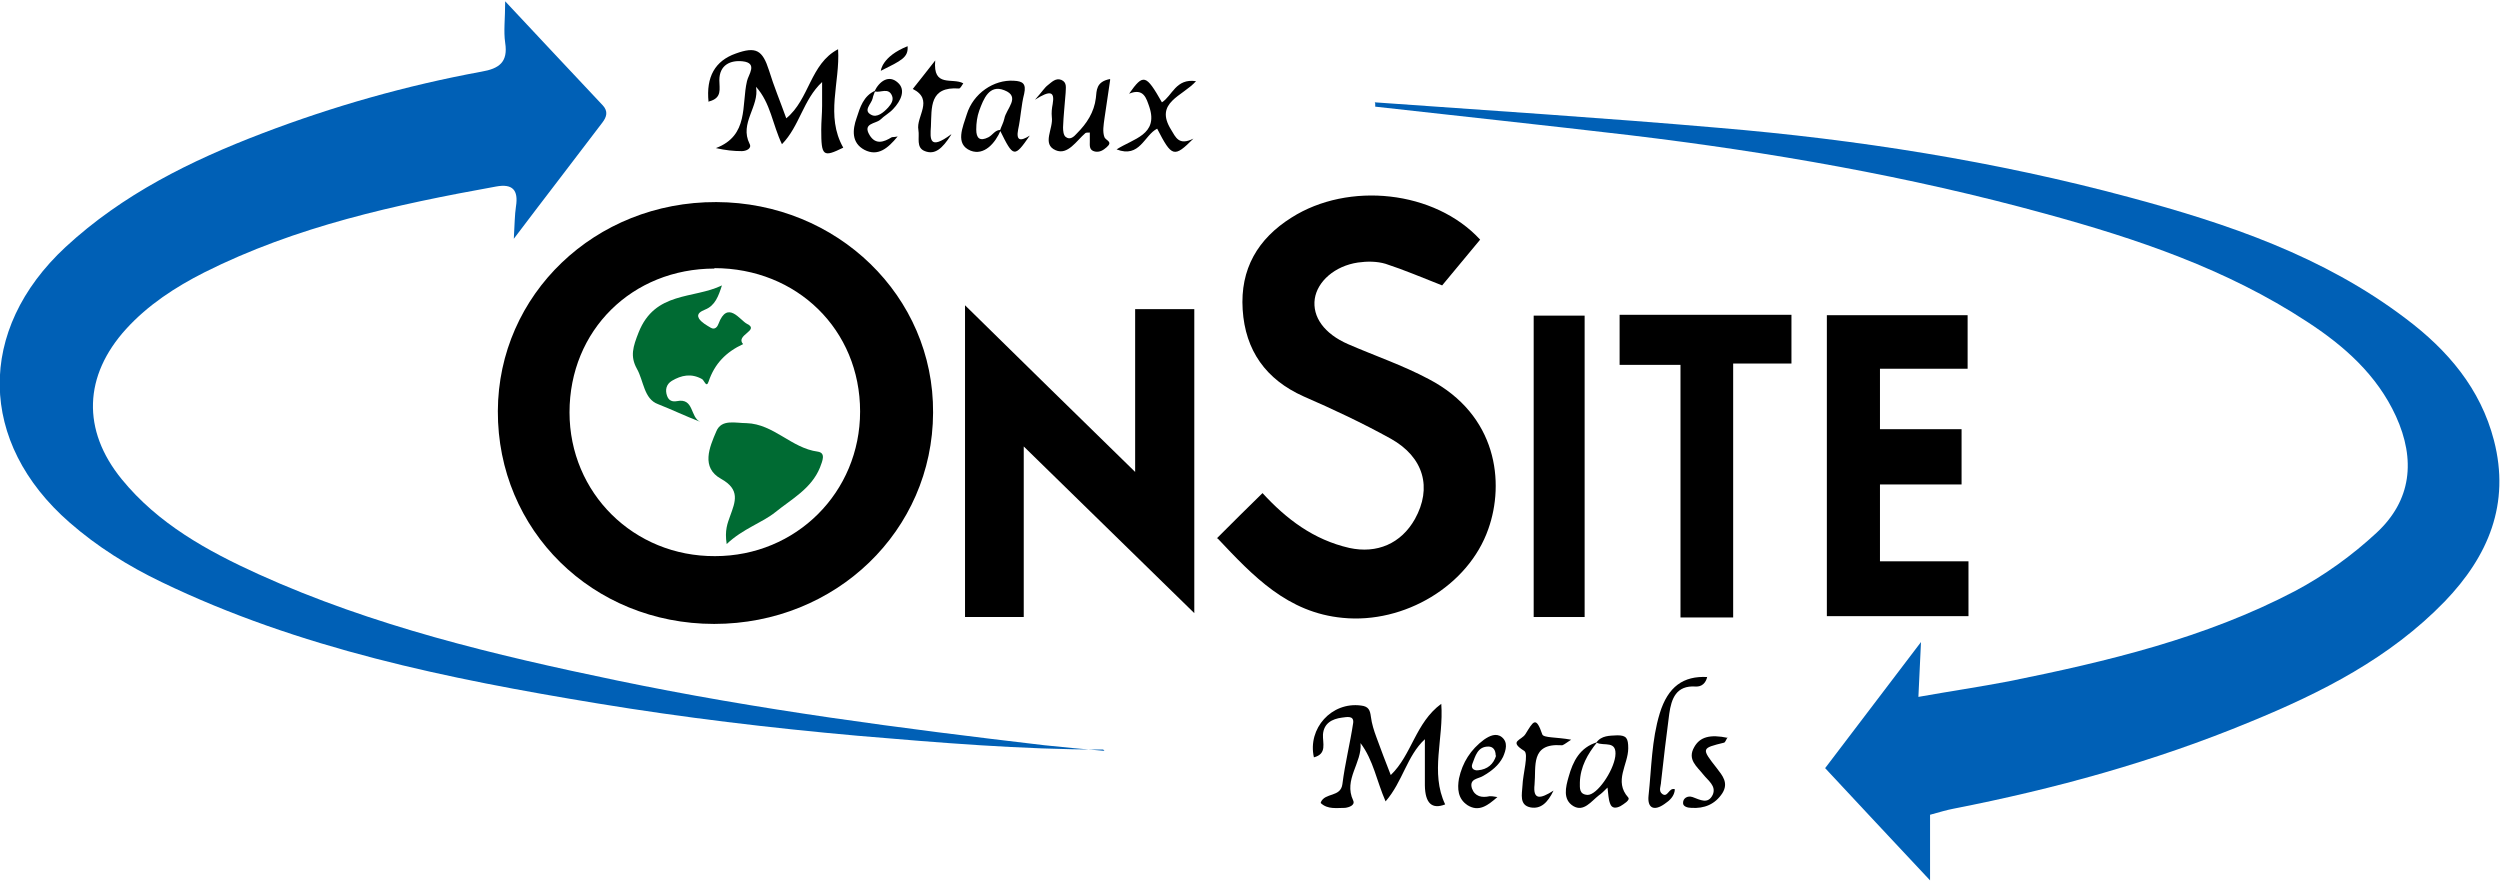 <?xml version="1.0" encoding="UTF-8"?>
<svg id="Layer_1" data-name="Layer 1" xmlns="http://www.w3.org/2000/svg" version="1.1" viewBox="0 0 579 204.1">
  <defs>
    <style>
      .cls-1 {
        fill: #000;
      }

      .cls-1, .cls-2, .cls-3 {
        stroke-width: 0px;
      }

      .cls-2 {
        fill: #0060b6;
      }

      .cls-3 {
        fill: #006b33;
      }
    </style>
  </defs>
  <path class="cls-1" d="M204,16.4s.2-3.3,6.2-5.7c.2,2.6-1.4,3.3-6.2,5.7Z"/>
  <path class="cls-2" d="M318.4,23.7c26.5,1.9,53.1,3.6,79.6,5.9,32.1,2.7,64,7.7,95.2,16.1,22.7,6.1,44.9,13.6,64,28.1,9.7,7.3,17.3,16.2,20.4,28.2,3.8,14.7-1.3,26.8-11.4,37.3-12.7,13.1-28.5,21.1-45.1,27.9-22.2,9.2-45.2,15.5-68.7,20.1-1.6.3-3.2.8-5.4,1.4v15.2c-8.7-9.3-16.4-17.5-24.3-26,7.2-9.5,14.3-18.8,22.2-29.2-.2,4.7-.4,8.1-.6,12.7,7.3-1.3,14.1-2.3,20.9-3.6,22.8-4.6,45.5-10,66.3-20.9,6.8-3.6,13.3-8.3,18.9-13.5,8.1-7.5,9.1-16.9,4.5-27-4.4-9.6-12-16.3-20.6-21.9-18.6-12.2-39.4-19.2-60.6-25-31.6-8.7-63.8-14.3-96.3-18.2-19.6-2.3-39.3-4.4-58.9-6.6,0-.2,0-.5,0-.7Z"/>
  <path class="cls-1" d="M165.4,144.5c-28.2,0-50.2-21.7-50.1-49.3.1-27,22.5-48.5,50.6-48.4,28,.1,50.4,21.8,50.2,48.8-.1,27.3-22.5,48.9-50.7,48.9ZM165.5,62.2c-19.1,0-33.6,14.3-33.6,33.3,0,18.7,14.9,33.4,33.7,33.3,18.8,0,33.6-14.8,33.6-33.5,0-18.9-14.6-33.2-33.8-33.2Z"/>
  <path class="cls-1" d="M281.8,124.7c3.6-3.6,6.9-6.9,10.6-10.5,5.5,6,11.8,10.8,20.1,12.7,6.4,1.4,12-1,15.2-6.7,4-7.2,2.1-14.3-5.6-18.6-6.5-3.6-13.3-6.8-20.2-9.8-8.7-3.9-13.5-10.6-14.1-20.1-.6-9.4,3.5-16.4,11.3-21.3,13.2-8.4,33.2-6.3,43.7,5.1-3,3.6-6,7.2-8.8,10.6-4.6-1.8-8.8-3.6-13.1-5-2-.6-4.3-.6-6.4-.3-5.4.8-9.4,4.4-10,8.4-.6,4.2,2.2,8.1,7.7,10.5,6.2,2.7,12.7,4.9,18.7,8.1,15.9,8.3,17.6,24,13.8,34.7-4.6,13.2-19.5,22-33.7,20.6-12.8-1.2-20.7-9.6-29-18.4Z"/>
  <path class="cls-1" d="M237.1,142.9h-13.6v-72.2c12.9,12.7,25.8,25.3,39.4,38.6v-37.7h13.7v70.4c-12.8-12.5-25.7-25.1-39.5-38.6v39.5Z"/>
  <path class="cls-1" d="M455.9,129.9v12.8h-32.8v-69.7h32.6v12.4h-20.3v14h18.9v12.8h-18.9v17.8h20.5Z"/>
  <path class="cls-1" d="M401.4,143h-12.2v-58.5h-14.1v-11.6h39.8v11.3h-13.5v58.8Z"/>
  <path class="cls-1" d="M367,142.9h-11.8v-69.8h11.8v69.8Z"/>
  <path class="cls-2" d="M255.5,173.6c-19.1,0-38-1.6-56.9-3.2-20.2-1.8-40.3-4.2-60.3-7.5-34.6-5.7-69-12.7-100.9-28.1-7.7-3.7-14.9-8.2-21.3-13.8-21.2-18.5-21.6-44.6-.9-63.8,13.2-12.2,29-20,45.5-26.3,16.5-6.3,33.4-11.1,50.8-14.3,4.1-.7,6.2-2.2,5.5-6.7-.4-2.7,0-5.5,0-9.6,8.1,8.7,15.4,16.4,22.6,24.1,1.3,1.4.9,2.7-.1,4-6.5,8.6-13.1,17.1-20.5,26.9.2-3.4.2-5.5.5-7.5.6-3.8-.8-5.3-4.6-4.6-23.3,4.2-46.3,9.2-67.6,19.9-6.7,3.4-13,7.5-18.1,13.1-9.8,10.8-10.3,23.4-1,34.8,8.4,10.3,19.8,16.6,31.7,22,26.5,12,54.6,18.7,83,24.6,32.7,6.8,65.8,11.1,99,15,4.6.5,9.2.9,13.9,1.3Z"/>
  <path class="cls-1" d="M305.9,185.8c1-2.3,4.6-1.1,5-4.2.6-4.8,1.8-9.5,2.5-14.2.2-1.8-1.6-1.3-2.6-1.2-2.3.3-4.2,1.3-4.4,3.9-.1,2,1,4.5-2.1,5.3-1.5-6.7,4.1-12.9,10.9-12,1.8.2,2.1,1.1,2.3,2.6.2,1.6.7,3.2,1.3,4.8,1,2.8,2.1,5.6,3.3,8.7,4.9-4.7,5.7-12.1,11.7-16.5.6,8.1-2.6,15.9.9,23.3q-4.6,1.8-4.7-4.4c0-3.5,0-7,0-10.7-4.2,3.9-5.1,9.8-9.1,14.4-2.1-4.8-2.8-9.5-5.8-13.5.4,4.6-4,8.4-1.7,13.3.5,1.1-1,1.6-1.9,1.7-1.9,0-4,.4-5.6-1.1Z"/>
  <path class="cls-1" d="M164.1,23.6c-.6-5.8,1.5-9.5,6.3-11.2,4.7-1.7,6.2-.8,7.7,3.9,1.1,3.6,2.6,7.2,4,11.1,5.4-4.4,5.5-12.6,12-16,.5,7.7-3,15.4,1.2,22.8-4.7,2.3-5.1,2-5.1-4.2,0-1.8.2-3.7.2-5.5,0-1.7,0-3.3,0-5.5-4.4,4.1-5.2,10.2-9.3,14.4-2.2-4.6-2.6-9.5-6-13.3.8,4.6-3.9,8.4-1.5,13.2.6,1.1-.8,1.7-1.8,1.7-1.9,0-3.8-.2-6-.7,7.7-2.9,5.9-10,7.2-15.5.3-1.5,2.6-4.2-1-4.6-2.8-.3-5.4.8-5.4,4.4,0,2,.7,4.1-2.4,4.9Z"/>
  <path class="cls-1" d="M257.1,18.6c-.5,3.3-.9,6.1-1.3,8.8-.2,1.5-.5,3.1,0,4.4.4.8,2,1,.5,2.3-.8.7-1.6,1.2-2.7,1-1.4-.3-1.2-1.4-1.2-2.4,0-.7,0-1.3,0-2-.4,0-.8,0-1,.1-2.1,1.8-4.1,5.2-6.9,4-3.3-1.4-.5-5-.9-7.7-.1-1,0-2,.2-3,.5-2.9-.5-3.3-4.1-1,1.7-1.9,2.2-2.8,3-3.4.9-.7,1.8-1.7,3.1-1.2,1.4.6,1,1.9,1,3-.2,2.7-.5,5.3-.6,8,0,.8.1,1.8.6,2.2,1,.8,1.9,0,2.6-.8,2.3-2.3,4-4.9,4.4-8.2.2-1.7,0-3.8,3.3-4.4Z"/>
  <path class="cls-1" d="M231.8,30.1c-1.3,3.1-3.9,6-7,4.8-3.7-1.5-1.8-5.5-.9-8.4,1.5-4.9,6.3-8.1,10.9-7.8,2.1.1,2.9.7,2.4,3-.7,2.7-.8,5.6-1.4,8.3-.5,2.6.5,2.8,2.7,1.4-3.6,5.2-3.8,5.1-6.9-1.2.3-.9.8-1.8,1-2.7.4-2.3,3.9-5.1,0-6.6-3.5-1.4-4.8,2-5.8,4.7-.5,1.4-.7,2.9-.7,4.4,0,2,.8,2.8,2.8,1.8,1-.5,1.6-1.8,2.9-1.7Z"/>
  <path class="cls-1" d="M369.7,172c1.2-1.7,3.1-1.6,4.9-1.7,2.1,0,2.5.7,2.5,3,0,3.8-3.4,7.6,0,11.4.5.6-1,1.5-1.8,2-1,.5-2,.6-2.4-.6-.4-1-.4-2.2-.6-3.7-.8.8-1.4,1.4-2,1.8-1.8,1.4-3.5,3.9-5.9,2.5-2.5-1.5-1.8-4.4-1.1-6.8,1-3.6,2.6-6.8,6.6-8-2.2,2.7-3.9,5.7-4,9.3,0,1.3-.2,2.8,1.8,2.9,2.2,0,5.9-5.4,6.4-8.9.5-3.9-2.7-2.3-4.3-3.2Z"/>
  <path class="cls-1" d="M395.4,156.7c-.3,1.5-1.3,2.4-2.7,2.3-4.5-.3-5.6,2.8-6.1,6.3-.7,5.2-1.3,10.5-1.9,15.8,0,.9-.7,2.1.3,2.8,1.3.9,1.5-1.6,2.9-1.1-.1,1.6-1.2,2.6-2.4,3.4-2.4,1.7-4,1-3.7-1.9.7-6.4.7-12.9,2.6-19.1,1.9-6.2,5.5-8.7,11-8.4Z"/>
  <path class="cls-1" d="M261.5,21.7c3.3-4.7,3.9-4.5,7.6,2,2.4-1.5,3.2-5.6,7.9-4.9-3.1,3.5-9.7,4.9-5.8,11.2,1.1,1.8,1.8,3.8,5.2,2.1-4.5,4.5-5,4.3-8.4-2.3-3,1.5-4,6.9-9.4,4.8,3.9-2.5,9.7-3.4,7.6-9.8-.7-2-1.3-4.5-4.7-3.1Z"/>
  <path class="cls-1" d="M220.3,31.2c-2.1,3.3-3.8,4.7-6.1,3.8-2.1-.8-1.2-3.1-1.5-4.9-.6-3.1,3.7-7-1.3-9.5,1.4-1.8,2.9-3.6,5.2-6.6-.6,6.4,4,3.9,6.5,5.3-.4.6-.7,1.2-1,1.2-6.9-.5-6.3,4.4-6.5,8.8-.2,2.9-.4,5.6,4.7,1.8Z"/>
  <path class="cls-1" d="M363.9,171.3c-1.4.9-1.9,1.4-2.3,1.3-7.2-.5-5.8,4.9-6.2,9.1-.4,3.6,1.3,3.4,4.4,1.4-1.4,2.9-3,4.3-5.3,3.9-2.7-.5-2-3.1-1.9-5,.1-2.8,1.5-7.4.4-8.1-3.7-2.3-.6-2.4.3-3.9,1.8-2.9,2.4-4.3,3.9.1.3.8,3.3.6,6.6,1.2Z"/>
  <path class="cls-1" d="M346.8,184.6c-2.3,2-4.3,3.5-6.9,1.9-2.3-1.5-2.4-3.9-2-6.2.8-3.7,2.7-6.7,5.8-9,1.3-.9,2.8-1.6,4.1-.6,1.5,1.2,1,3,.3,4.6-1,2-2.7,3.3-4.6,4.4-1.1.7-3.3.6-2.6,2.9.7,1.9,2.3,2.2,4.1,1.8.4,0,.8,0,1.8.2ZM346.4,175c0-1.3-.6-2.1-1.7-2.1-2.5,0-3,2.2-3.7,4-.4,1,.3,1.6,1.3,1.5,2.2-.2,3.6-1.4,4.2-3.4Z"/>
  <path class="cls-1" d="M202.5,21.2c1.2-2.5,3.4-3.9,5.4-2.1,2,1.7.7,4.3-1,6.1-.9,1-2.1,1.6-3,2.5-1.1,1-4.2.8-2.5,3.6,1.4,2.3,3.3,1.6,5.1.5.2-.1.5,0,1.4-.2-2.3,2.8-4.6,4.7-7.7,3.1-3-1.6-2.8-4.6-1.8-7.4.8-2.5,1.6-5.1,4.3-6.3-.2.6-.5,1.2-.6,1.8-.3,1.3-2.3,2.8-.3,3.8,1.3.7,2.8-.5,3.9-1.7.7-.8,1.3-1.7.9-2.7-.8-2-2.6-.7-3.9-1Z"/>
  <path class="cls-1" d="M400.1,170.8c-.3.4-.5,1.1-.8,1.2-5.3,1.3-5.3,1.3-1.7,5.9,1.3,1.7,2.8,3.4,1.3,5.8-1.7,2.6-4.2,3.6-7.2,3.4-.8,0-2-.3-1.9-1.2,0-1,1-1.7,2.2-1.3,1.7.6,3.6,1.8,4.7-.6.8-2-1.1-3.2-2.2-4.6-1.5-1.9-3.8-3.5-2.1-6.4,1.3-2.3,3.6-3,7.8-2.1Z"/>
  <path class="cls-3" d="M167.2,66.1c-.8,2.5-1.6,4.7-3.9,5.6-.9.4-2.1.9-1.4,2.1.6.9,1.7,1.5,2.7,2.1,1,.6,1.6-.3,1.8-.9,2.1-5.6,5-.8,6.6,0,3.1,1.5-2.8,2.6-.9,4.7-3.9,1.8-6.6,4.5-8,8.7-.5,1.5-1-.3-1.5-.6-2.5-1.4-4.8-.9-7,.4-1.3.8-1.6,2.1-1.1,3.5.4,1.1,1.2,1.4,2.3,1.2,4-.8,3,3.8,5.4,4.8-3.4-1.3-6.5-2.8-9.8-4.1-3.3-1.2-3.3-5.4-4.9-8.2-1.6-2.9-.9-5.1.4-8.4,3.8-9.6,12.7-7.7,19.3-10.9Z"/>
  <path class="cls-3" d="M168.3,126c-.5-3.2.2-4.8.8-6.5,1.2-3.3,2.4-6.1-2.1-8.6-4.7-2.6-2.7-7.3-1.1-11,1.2-2.9,4.4-1.9,7-1.9,6.3.2,10.4,5.8,16.5,6.6,1.9.3,1.1,2.1.5,3.7-2,4.9-6.6,7.3-10.3,10.3-3.1,2.5-7.5,3.8-11.3,7.4Z"/>
</svg>